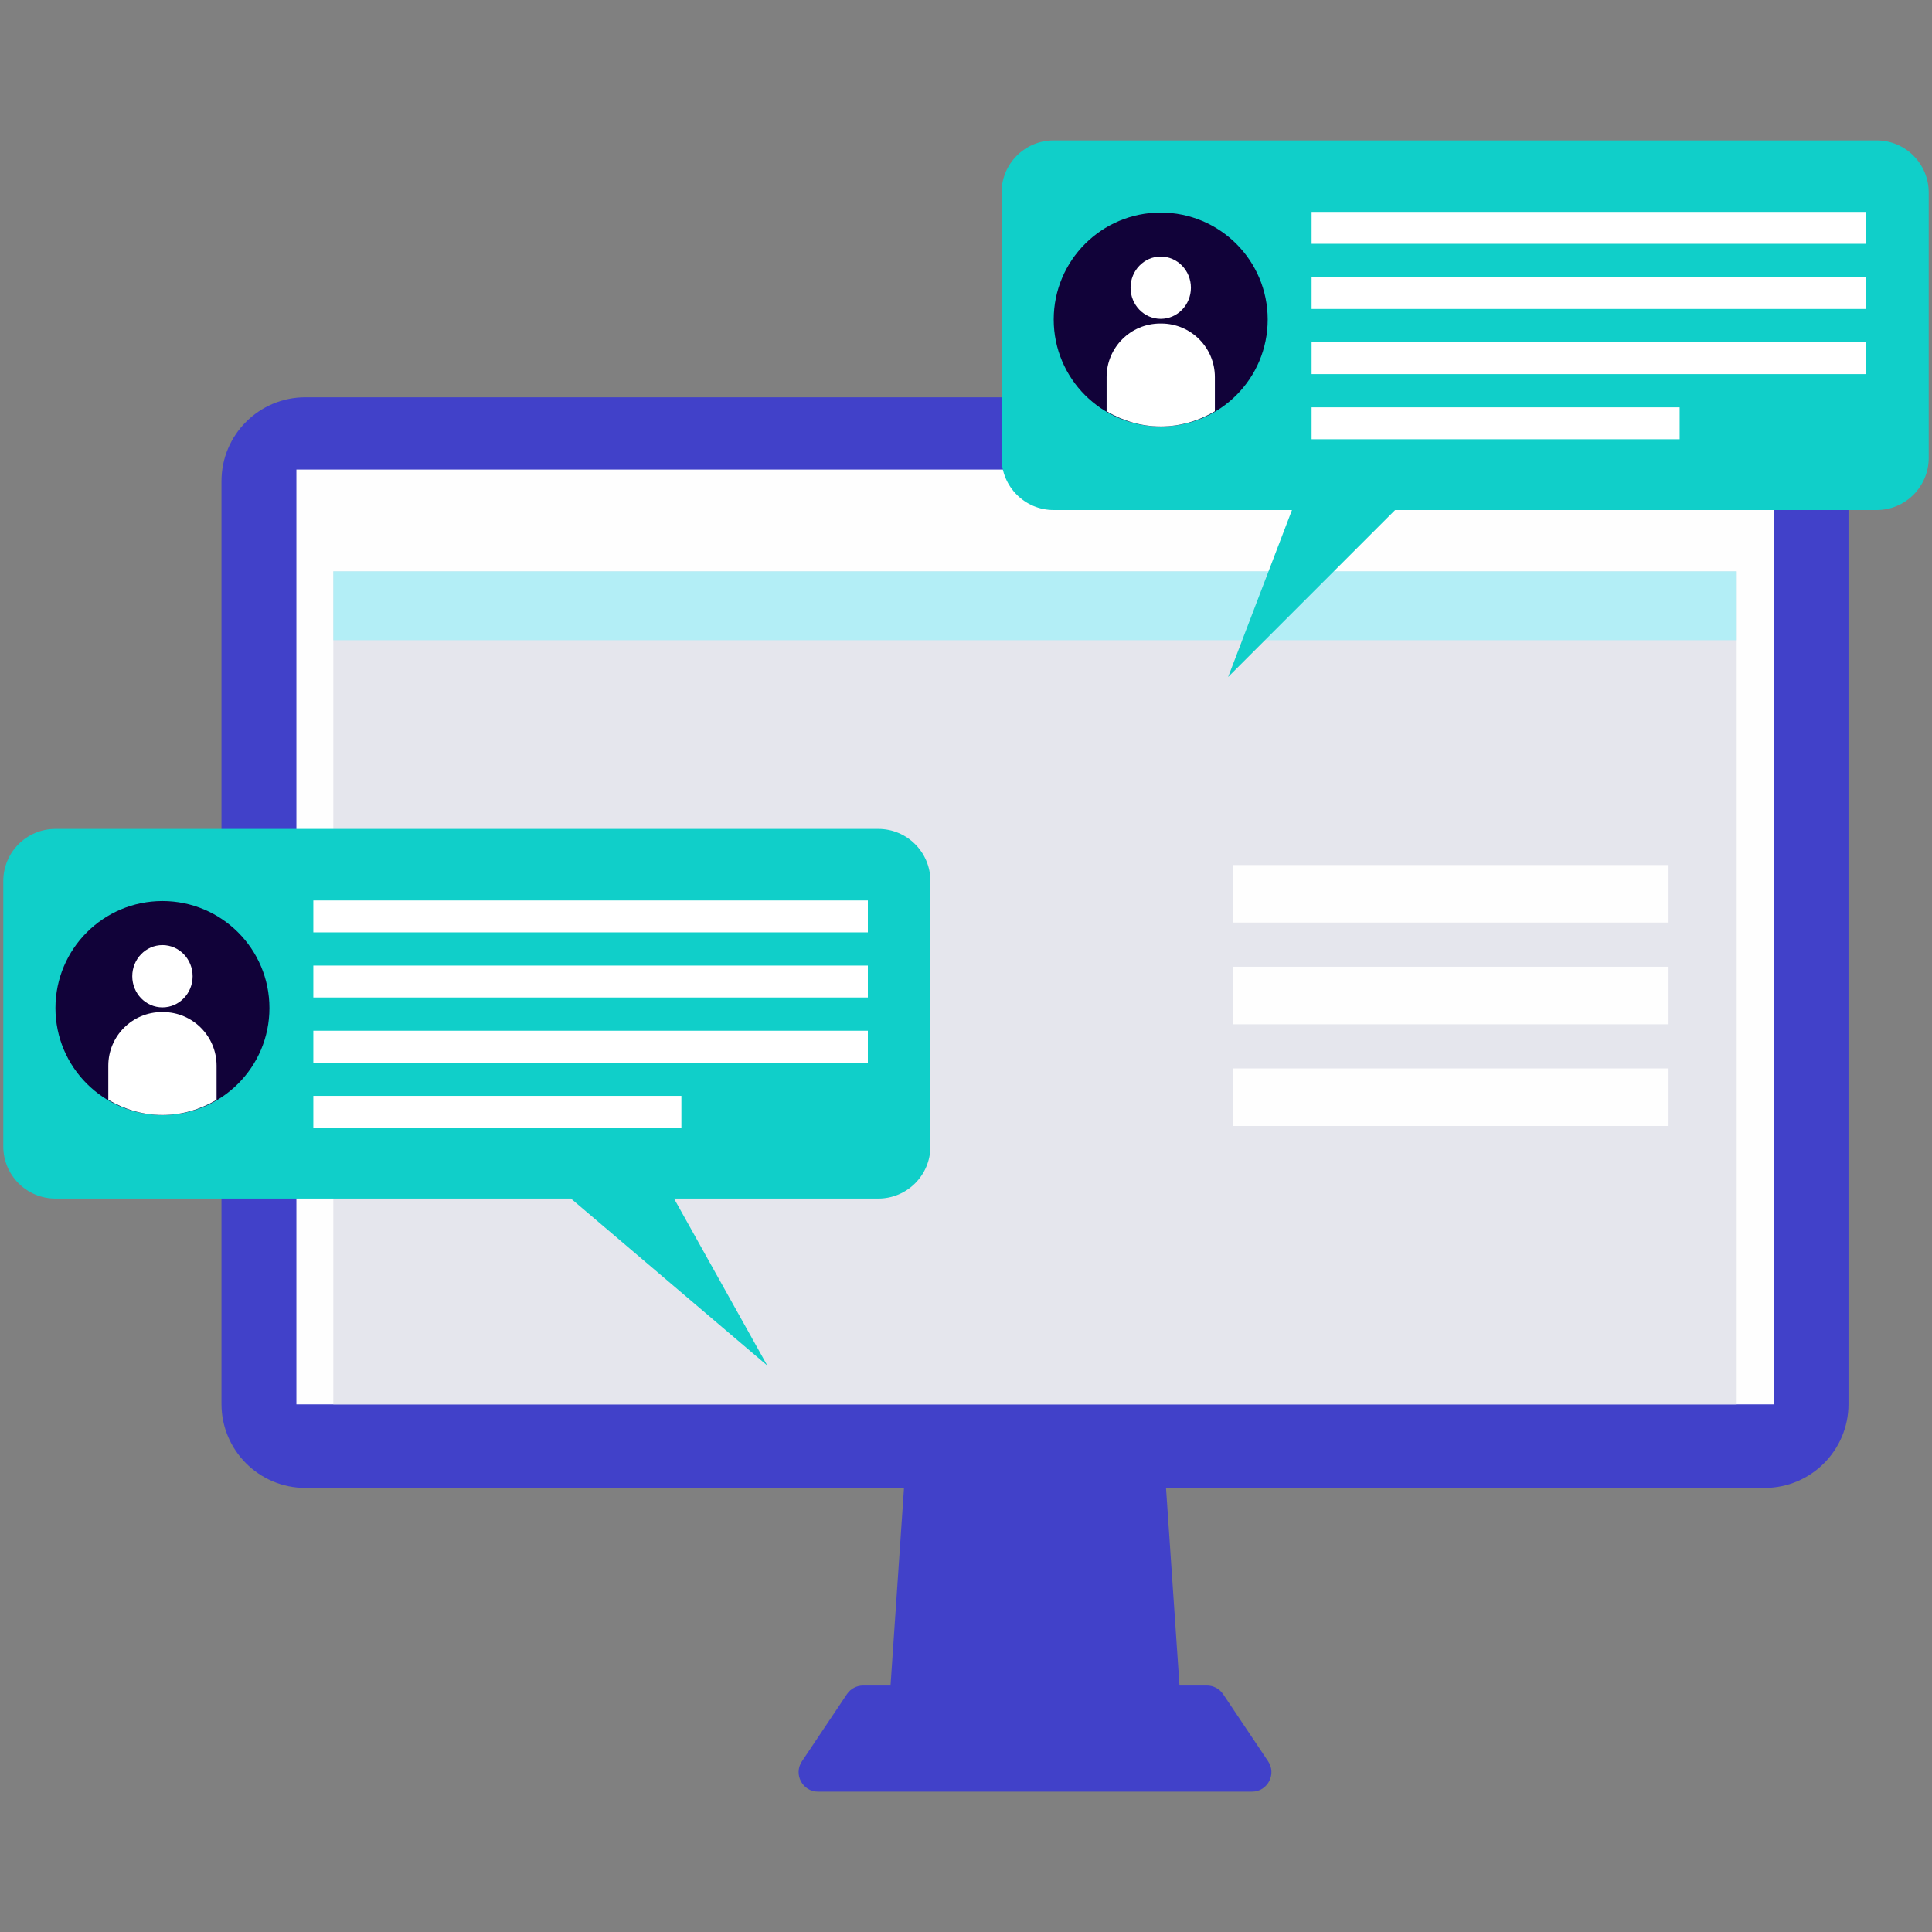 <?xml version="1.0" encoding="UTF-8"?><svg id="Capa_1" xmlns="http://www.w3.org/2000/svg" viewBox="0 0 500 500"><rect x="0" y="0" width="500" height="500" fill="#808080" stroke="none"/><defs><style>.cls-1{fill:#e5e6ed;}.cls-2{fill:#fff;}.cls-3{fill:#110239;}.cls-4{fill:#b3eef6;}.cls-5{fill:#4141c9;}.cls-6{fill:#10cfc9;}.cls-7{fill:#fefefe;}</style></defs><polygon class="cls-5" points="306.42 453.33 229.3 453.33 235.64 360.36 300.08 360.36 306.42 453.33"/><path class="cls-5" d="M316.53,438.44c-.94-1.4-2.51-2.23-4.19-2.23h-88.96c-1.68,0-3.25,.84-4.19,2.23l-11.65,17.39c-2.24,3.35,.15,7.85,4.19,7.85h112.27c4.03,0,6.43-4.5,4.19-7.85l-11.65-17.39Z"/><path class="cls-5" d="M79.03,102.82H456.69c11.98,0,21.7,9.73,21.7,21.7v238.85c0,11.98-9.73,21.7-21.7,21.7H79.03c-11.98,0-21.71-9.73-21.71-21.71V124.52c0-11.98,9.73-21.7,21.7-21.7Z"/><rect class="cls-7" x="76.71" y="121.52" width="382.29" height="241.93"/><rect class="cls-1" x="86.26" y="147.86" width="363.19" height="215.59"/><rect class="cls-4" x="86.26" y="147.86" width="363.19" height="17.83"/><rect class="cls-7" x="319.03" y="223.87" width="112.79" height="14.89"/><rect class="cls-7" x="319.03" y="250.19" width="112.79" height="14.89"/><rect class="cls-7" x="319.03" y="276.51" width="112.79" height="14.89"/><g><g><path class="cls-6" d="M227.29,214.52H14.35c-7.46,0-13.5,6.04-13.5,13.5v68.67c0,7.46,6.04,13.5,13.5,13.5H147.76l50.81,43.21-24.13-43.21h52.85c7.46,0,13.5-6.05,13.5-13.5v-68.67c0-7.46-6.04-13.5-13.5-13.5Z"/><rect class="cls-2" x="81.09" y="233.04" width="143.51" height="8.26"/><rect class="cls-2" x="81.09" y="249.89" width="143.51" height="8.26"/><rect class="cls-2" x="81.09" y="266.75" width="143.51" height="8.26"/><rect class="cls-2" x="81.09" y="283.61" width="95.25" height="8.26"/><path class="cls-3" d="M69.73,260.88c0,15.29-12.4,27.69-27.69,27.69s-27.69-12.4-27.69-27.69,12.4-27.69,27.69-27.69,27.69,12.4,27.69,27.69Z"/><ellipse class="cls-2" cx="42.04" cy="252.65" rx="7.81" ry="8.06"/><path class="cls-2" d="M42.18,261.92h-.28c-7.66,0-13.87,6.21-13.87,13.87v8.84c4.12,2.44,8.87,3.93,14.01,3.93s9.89-1.49,14.01-3.93v-8.84c0-7.66-6.21-13.87-13.87-13.87Z"/></g><g><path class="cls-6" d="M485.65,36.33h-212.95c-7.46,0-13.5,6.04-13.5,13.5V118.5c0,7.46,6.04,13.5,13.5,13.5h61.66l-16.52,43.21,43.21-43.21h124.6c7.46,0,13.5-6.04,13.5-13.5V49.83c0-7.46-6.05-13.5-13.5-13.5Z"/><rect class="cls-2" x="339.44" y="54.84" width="143.51" height="8.26"/><rect class="cls-2" x="339.44" y="71.7" width="143.51" height="8.26"/><rect class="cls-2" x="339.44" y="88.56" width="143.51" height="8.26"/><rect class="cls-2" x="339.44" y="105.42" width="95.25" height="8.26"/><path class="cls-3" d="M328.08,82.69c0,15.29-12.4,27.69-27.69,27.69s-27.69-12.4-27.69-27.69,12.4-27.68,27.69-27.68,27.69,12.4,27.69,27.68Z"/><path class="cls-2" d="M308.21,74.46c0,4.45-3.5,8.06-7.81,8.06s-7.81-3.61-7.81-8.06,3.5-8.06,7.81-8.06,7.81,3.61,7.81,8.06Z"/><path class="cls-2" d="M300.54,83.73h-.28c-7.66,0-13.87,6.21-13.87,13.87v8.84c4.12,2.44,8.87,3.93,14.01,3.93s9.89-1.49,14.01-3.93v-8.84c0-7.66-6.21-13.87-13.87-13.87Z"/></g></g></svg>